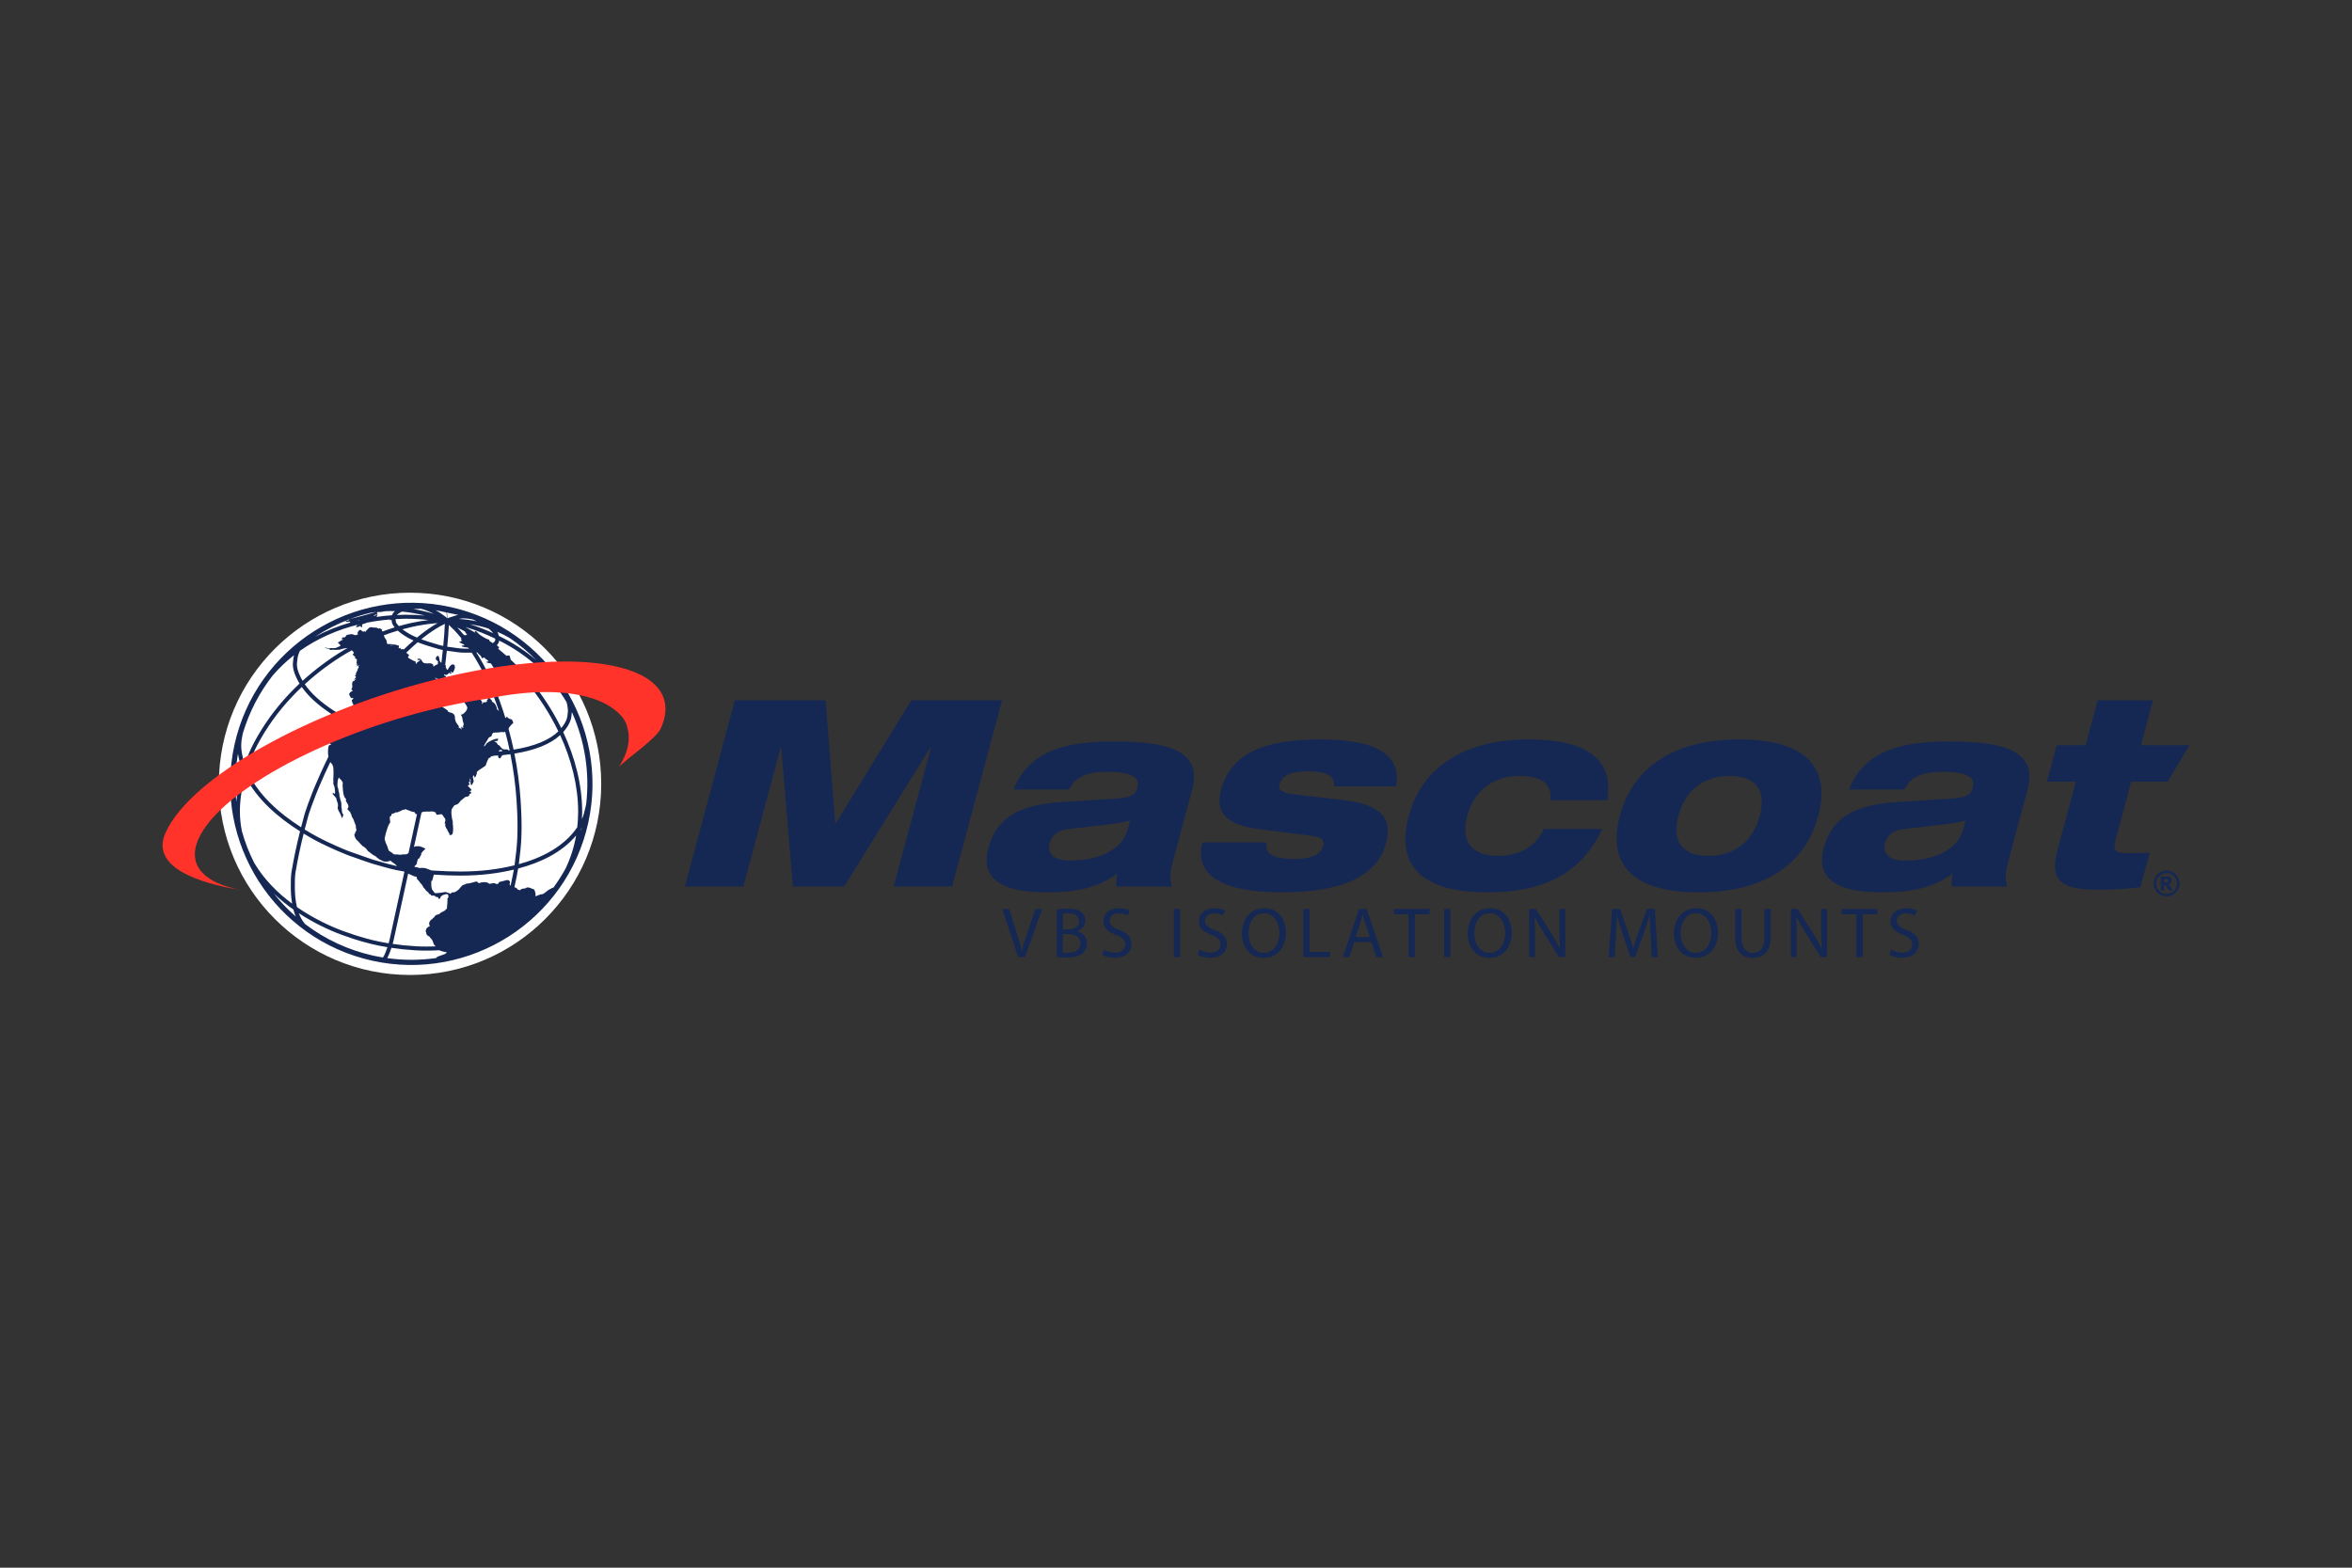 <?xml version="1.0" encoding="utf-8"?>
<!-- Generator: Adobe Adobe Illustrator 24.2.0, SVG Export Plug-In . SVG Version: 6.00 Build 0)  -->
<svg version="1.1" id="Layer_1" xmlns="http://www.w3.org/2000/svg" xmlns:xlink="http://www.w3.org/1999/xlink" x="0px" y="0px"
	 viewBox="0 0 5400 3600" style="enable-background:new 0 0 5400 3600;" xml:space="preserve">
<rect x="0" y="0" width="5400" height="3600" fill="#333333" stroke="none"/>
<style type="text/css">
	.st0{clip-path:url(#SVGID_2_);}
	.st1{clip-path:url(#SVGID_4_);fill:#FFFFFF;}
	.st2{clip-path:url(#SVGID_4_);fill:#152753;}
	.st3{clip-path:url(#SVGID_4_);fill:#FF332A;}
	.st4{clip-path:url(#SVGID_2_);fill:#152753;}
	.st5{clip-path:url(#SVGID_6_);fill:#152753;}
	.st6{clip-path:url(#SVGID_8_);}
	.st7{fill:#152753;}
</style>
<g>
	<g>
		<defs>
			<rect id="SVGID_1_" x="212.66" y="1361.09" width="4974.67" height="877.81"/>
		</defs>
		<clipPath id="SVGID_2_">
			<use xlink:href="#SVGID_1_"  style="overflow:visible;"/>
		</clipPath>
		<g class="st0">
			<defs>
				<rect id="SVGID_3_" x="373.27" y="1361.09" width="4653.51" height="877.81"/>
			</defs>
			<clipPath id="SVGID_4_">
				<use xlink:href="#SVGID_3_"  style="overflow:visible;"/>
			</clipPath>
			<path class="st1" d="M1380.34,1800c0,242.41-196.52,438.9-438.91,438.9c-242.43,0-438.91-196.5-438.91-438.9
				s196.48-438.91,438.91-438.91C1183.82,1361.1,1380.34,1557.59,1380.34,1800"/>
			<path class="st2" d="M1033.92,1393.92c-223.93-49.36-446.29,92.69-495.66,316.62c-49.34,223.99,92.65,446.23,316.64,495.66
				c223.93,49.38,446.23-92.69,495.66-316.62C1399.84,1665.68,1257.84,1443.28,1033.92,1393.92 M1169.63,1464.76
				c22.61,15.18,43.41,32.52,62.22,51.66c-25.64-21.84-54.77-40.76-86.71-56.22c-0.32-1.43-0.57-2.79-1.03-4.18
				c-0.59-1.84-1.45-3.55-2.46-5.21C1151.28,1454.91,1160.63,1459.51,1169.63,1464.76 M1146.15,1471.02
				c66.7,33.41,119.98,82.47,154.71,141.56c0.63,2.08,1.09,4.08,1.47,6c0.06,0.85,1.61,8.98,1.61,12.5v0.65l-0.24,3.03
				c-0.44,6.12-1.25,13.57-3.39,18.55c-2.79,6.68-6.89,12.84-11.69,18.72c-19.6-40.04-44.07-77.4-71.33-109.97
				c-14.17-16.9-29.19-32.68-44.96-47.38c-0.06-0.63,0.12-1.21-0.1-1.86c-1.09-2.3-1.7-4.24-1.37-4.38
				c0.22-0.12,0.04-0.99-0.46-1.96c-0.46-0.97-2.46-1.53-4.36-1.29c-1.13,0.18-2.2,0.48-3.17,0.85c-4.22-3.78-8.52-7.41-12.88-11.02
				c-0.91-0.91-1.76-1.72-2.38-2.06c-1.35-1.11-2.69-2.16-4.02-3.25c0.3-0.42,0.69-0.87,1.27-1.35c1.47-1.29,1.47-2.77,0-3.11
				c-1.56-0.44-2.99-1.8-3.17-3.01c-0.04-0.38-0.42-0.69-0.75-1.03C1143.53,1478.55,1145.61,1475.18,1146.15,1471.02
				 M1135.59,1542.47c-2.42,0.54-2.58,1.15-0.36,1.27c2.12,0.08,3.43,1.8,2.87,3.69c-0.54,1.88,0.45,3.61,2.16,3.8
				c1.74,0.18,3.71,0.36,4.44,0.3c0.73-0.06,0.46,0.81-0.55,1.78c-0.99,1.03-0.95,2.83,0.06,3.92c1.05,1.11,2.48,2.89,3.21,3.86
				c0.73,1.05,1.88,0.54,2.56-1.03c0.65-1.68,2.42-0.5,3.82,2.5c1.51,2.99,4.52,7.65,6.82,10.22c2.24,2.68,4.3,4.42,4.58,3.92
				c0.28-0.55,1.25,0.36,2.18,2.02c0.93,1.6,2.14,2.95,2.79,2.83c0.6,0,1.94,0.42,2.83,1.05c0.97,0.6,1.61,1.45,1.39,1.96
				c-0.2,0.48,1.13-0.26,2.99-1.66c1.84-1.39,4.56-0.69,6.08,1.53c1.47,2.32,3.92,3.74,5.37,3.11c1.43-0.57,1.21-2.99-0.46-5.39
				c-1.7-2.44-2.77-4.46-2.22-4.52c0.52-0.06,0.26-0.81-0.55-1.66c-0.87-0.93-1.23-1.68-0.91-1.68c0.34-0.1,0-1.15-0.65-2.54
				c-0.67-1.37-2.18-2.91-3.31-3.33c-1.15-0.47-1.8-2.79-1.43-5.25c0.38-2.4-0.51-5.03-2-5.89c-1.45-0.79-2.1-1.82-1.49-2.24
				c0.61-0.36-0.18-1.8-1.7-3.07c-1.57-1.23-2.2-3.49-1.31-5.09c0.87-1.59,1.9-3.98,2.38-5.45c0.44-1.39,0.83-3.41,0.87-4.58
				c0.04-1.09-0.71-3.31-1.56-4.97c-0.93-1.65-2-3.43-2.38-3.92c-0.14-0.12-0.08-0.3-0.14-0.42c13.24,12.8,26.12,26.08,38.16,40.46
				c27.66,32.93,52.29,70.94,71.83,111.52c-20.75,20.13-54.91,34.32-102.7,41.95c-3.41-16.13-7.35-32.04-11.69-47.83
				c0.28-0.45,0.44-0.81,0.48-1.07c0.06-1.21,2.42-4.58,5.21-7.39c2.75-2.83,5.19-5.19,5.35-5.29c0.22,0-0.26-1.13-0.93-2.54
				c-0.73-1.41-1.49-3.25-1.76-4.12c-0.3-0.77-2.16-1.72-4.2-2.02c-2.06-0.24-4.85-1.94-6.24-3.66c-1.43-1.74-2.24-2.89-1.82-2.58
				c0.42,0.38-0.2,1.6-1.45,2.62c-0.5,0.45-1.11,1.05-1.76,1.62c-0.44-1.55-0.95-3.07-1.43-4.6c-0.08-0.32-0.12-0.66-0.3-1.05
				c-3.63-11.39-7.35-22.75-11.49-34.04c-15.51-42.44-33.13-78.98-53.46-111.14c0.65-0.08,1.27-0.08,1.96-0.18
				c0.87,0.85,1.72,1.64,2.42,2.5c2.02,2.4,4.12,4.42,4.72,4.48c0.54,0.06,1.8,2.02,2.67,4.36c0.91,2.24,2.1,3.05,2.68,1.82
				c0.53-1.29,2.54-1.59,4.42-0.67c1.84,0.91,3.13,2.12,2.71,2.81c-0.38,0.67-0.02,0.93,0.79,0.67c0.87-0.22,2.3,0.57,3.19,1.84
				c0.91,1.29,2.1,2.4,2.73,2.6c0.62,0.1-0.85,0.46-3.23,0.77c-2.46,0.3-3.19,0.99-1.66,1.47c1.53,0.57,3.27,1.23,3.88,1.6
				c0.63,0.36,2.28,0.55,3.57,0.42c1.27-0.12,3.39,1.47,4.6,3.69c1.31,2.08,2.4,4.14,2.58,4.62c0.12,0.38,1.35,1.67,2.67,2.83
				c1.31,1.19,0.63,2.26-1.53,2.32c-2.12,0.14-3.71,1.05-3.49,2.1c0.22,1.05,1.6,1.05,3.07,0.06c1.45-0.91,3.7-0.75,5.03,0.63
				C1138.86,1540.33,1137.95,1541.84,1135.59,1542.47 M959.26,1971.8c-0.69-0.28-0.24-0.2,0.99,0.22c1.21,0.53,2.93-1.25,3.88-3.88
				c0.95-2.54,2.32-5.21,3.09-5.75c0.79-0.54,0.79-1.23,0.06-1.47c-0.73-0.36-0.71-1.11,0.08-1.8c0.77-0.58,1.52-1.57,1.76-2.12
				c0.24-0.58,2-2.52,3.92-4.28c1.98-1.78,3.67-3.51,3.88-3.69c0.2-0.24-2.91-1.76-6.8-3.35c-3.98-1.62-8.1-2.79-9.07-2.5
				c-1.07,0.24-3.88,0.26-6.28,0.26c-1.15,0-2.72,0.63-4.36,1.6l17.02-77.93c0.53-0.48,1.03-1.07,1.29-1.72
				c0.49-1.03,4.38-1.84,8.7-1.68c4.32,0,8.5,0,9.19-0.1c0.77-0.06,3.25-0.22,5.55-0.3c2.26-0.04,3.49,0,2.75,0.08
				c-0.75,0.16,0.32,0.73,2.44,1.29c2.12,0.46,3.51,1.13,3.15,1.45c-0.4,0.24-0.18,1.17,0.46,1.96c0.65,0.77,1.21,1.96,1.23,2.58
				c0,0.61,2.6,0.46,5.73-0.28c3.11-0.71,6.22-0.85,6.9-0.34c0.67,0.62,2.04,2.52,3.01,4.16c0.99,1.78,2.65,4.1,3.66,5.31
				c1.03,1.17,1.39,3.9,0.79,6c-0.57,2.04-1.21,4.2-1.49,4.66c-0.28,0.53,0.36,1.07,1.39,1.31c1.05,0.16,1.15,0.91,0.3,1.64
				c-0.91,0.75-0.65,3.05,0.52,5.35c1.19,2.18,2.24,4.38,2.3,4.87c0.02,0.5,0.62,0.5,1.25,0.08c0.61-0.48,0.65-0.42,0,0.12
				c-0.58,0.61,0.65,3.71,2.77,7.01c2.08,3.33,3.41,5.77,2.93,5.55c-0.42-0.26-0.75,0-0.73,0.55c0.02,0.6,1.37,1.03,2.95,0.97
				c1.61-0.1,3.63-1.39,4.44-3.01c0.89-1.57,1.52-6.84,1.47-11.61c-0.08-4.85-0.59-10.44-1.13-12.26c-0.53-1.92-1.11-4.22-1.19-5.15
				c-0.14-0.99,0.28,0.2,0.89,2.62c0.63,2.38,1.17,3.07,1.09,1.53c0-1.53-0.55-4.1-1.19-5.69c-0.71-1.57-1.7-7.87-2.3-14.01
				c-0.59-6.06,0.18-12.35,1.68-13.95c1.54-1.62,3.19-3.94,3.8-5.29c0.63-1.27,2.28-2.38,3.78-2.48c1.43-0.12,3.82-1.11,5.23-2.08
				c1.35-1.07,3.45-3.13,4.48-4.69c1.09-1.57,2.67-3.31,3.53-3.84c0.85-0.51,3.61-2.85,6.1-5.01c2.5-2.3,4.6-3.76,4.79-3.19
				c0.2,0.52,2.04,0.34,4.12-0.53c2.12-0.79,3.7-2.3,3.45-3.35c-0.24-0.99,0.12-1.96,0.77-2.1c0.71-0.16,1.88-0.85,2.72-1.55
				c0.85-0.75,1.09-2.04,0.59-2.83c-0.48-0.87-2.1-1.66-3.55-1.78c-1.39-0.08-1.03-0.38,0.87-0.63c1.96-0.22,3.37-1.84,3.07-3.61
				v-0.18c-1.19-1.78-3.07-3.72-4.91-5.13c-2.87-2.16-3.49-4.36-1.51-4.97c2.06-0.61,3.31-1.17,2.81-1.39
				c-0.46-0.2-1.58-2.91-2.42-5.92c0-0.06-0.04-0.12-0.04-0.18c1.78,0.93,3.23,1.11,3.15,0.26c-0.06-0.81-0.18-2.95-0.18-4.66
				c-0.06-1.72-0.42-3.61-0.81-4.22c-0.42-0.67,0.26,0.24,1.45,2.02c1.23,1.78,1.78,3.49,1.19,3.75c-0.55,0.3-0.55,3.47-0.08,7.03
				c0.51,3.61,1.86,4.66,3.11,2.34c1.19-2.34,2.7-5.11,3.35-6.26c0.73-1.11,0.42-4.3-0.61-6.99c-1.05-2.7-1.01-6.08,0-7.39
				c1.03-1.37,2.18-0.26,2.56,2.5c0.3,2.75,2,1.9,3.65-1.92c1.74-3.75,2.62-7.03,2.04-7.33c-0.54-0.24-0.08-1.53,1.03-2.85
				c1.11-1.27,6.3-4.93,11.49-8.18c5.19-3.19,9.06-6.26,8.6-6.76c-0.46-0.46,0.55-3.78,2.28-7.33c1.8-3.55,3.29-7.05,3.37-7.65
				c0.08-0.63,0.93-1.21,1.86-1.21c0.95-0.06,2.44-1.11,3.41-2.4c0.97-1.27,2.3-2.08,3.03-1.7c0.73,0.34,2.38-0.08,3.71-1.01h0.06
				c3.43-0.18,6.86-0.3,10.21-0.55c-0.46,1.29-0.26,3.25,0.93,5.21c1.47,2.34,3.86,1.88,5.33-1.09c1.47-2.95,3.53-5.21,4.62-4.98
				c0.57,0.12,1.07,0,1.33-0.16c5.35-0.5,10.7-1.17,15.87-1.84c6.82,34.34,11.63,69.31,14.03,104.68
				c1.21,17.89,2.32,38.78,2.32,61.07c0,17.81-0.69,36.42-2.67,54.93c-1.64,15.16-2.85,25.3-4.16,34.34
				c-20.13,5.01-40.03,8.38-58.51,10.6c-20.67,2.48-42.58,3.71-66.88,3.71c-18.25,0-37.77-0.72-59.13-2.08
				c-2.32-0.18-4.42-0.3-6.64-0.48c-0.99-0.44-2.02-0.79-3.05-1.23c-4.14-1.45-8.5-3.13-9.65-3.61c-1.13-0.51-4.84-0.91-8.28-0.91
				c-3.39,0-6.46,0.14-6.78,0.24c-0.34,0.12-0.77-0.08-0.99-0.48c-0.24-0.3-3.09-0.99-6.4-1.43c-3.27-0.4-4.56-1.64-2.85-2.79
				c1.61-1.17,3.45-3.01,4.06-4c0.57-0.99,1.11-3.05,1.21-4.58c0.16-1.58,0.81-3.94,1.59-5.19
				C959.79,1973.4,959.93,1972.15,959.26,1971.8 M813.12,1506.27c1.88,1.41,3.03,2.83,2.5,3.15c-0.54,0.28-0.75,1.23-0.44,2.08
				c0.32,0.85,1.67,1.43,2.87,1.43c1.31,0,1.63,3.57,0.81,7.91c-0.2,1.23-0.36,2.22-0.48,3.13c0.04-0.18,0.16-0.36,0.4-0.57
				c0.57-0.3,1.01,0.87,1.13,2.58c0.1,1.78-0.06,3.74-0.3,4.34c-0.24,0.63,1.31-0.55,3.51-2.56c2.22-2.02,2.71-2.1,1.13-0.12
				c-1.55,1.96-1.96,3.84-0.91,4.22c1.03,0.36,1.03,1.05,0,1.58c-1.05,0.56-1.98,2.22-2.12,3.71c-0.06,1.51-1.15,4.08-2.38,5.73
				c-1.21,1.73-1.96,4.22-1.72,5.57c0.18,1.27-0.83,2.65-2.36,2.91c-1.55,0.32-1.37,0.71,0.4,0.89c1.72,0.18,2.5,1.65,1.72,3.25
				c-0.83,1.66-2.42,3.71-3.59,4.54c-1.17,0.91-0.85,1.23,0.69,0.71c1.51-0.47,3.65-1.76,4.74-2.85c1.07-1.11-0.24,0.22-2.85,3.05
				c-2.71,2.74-4.8,4.4-4.74,3.61c0.06-0.87-0.34-1.17-0.87-0.67c-0.48,0.34-0.87,1.29-0.79,1.88c0.06,0.69-0.24,1.61-0.71,2.08
				c-0.46,0.5-0.46,3.33,0.04,6.42c0.42,3.03-0.18,6.22-1.37,7.07c-1.23,0.85-0.87,2.32,0.87,3.43c1.76,1.03,2.71,1.72,2.18,1.51
				c-0.57-0.18-3.05,1.13-5.57,2.89c-2.54,1.78-3.8,4.89-2.77,6.93c1.03,2.06,2.44,4.7,3.23,5.92c0.79,1.11,2.42,1.53,3.63,0.75
				c1.19-0.75,2.12-0.36,2.06,0.79c-0.1,1.19-1.19,2.71-2.5,3.37c-1.27,0.75-1.43,2.52-0.34,3.92c1.05,1.41,1.47,2.75,0.83,3.01
				h-0.06c0.06,0.12,0.08,0.12,0.14,0.26c0.57,1.15,1.35,2.3,1.8,2.54c0.51,0.26,0.32,2.08-0.32,4.18c-0.69,1.96-1.7,4.7-2.2,6.12
				c-0.51,1.41-2.97,3.55-5.39,4.84c-2.42,1.21-4.26,1.78-3.98,1.21c0.24-0.61,1.65-1.64,3.15-2.36c1.47-0.75,1.66-2.58,0.3-4.12
				c-1.29-1.6-4.08-0.81-6.18,1.7c-2.1,2.52-3.73,5.11-3.55,5.83c0.22,0.73-0.49,2.02-1.47,2.81c-1.01,0.83-2.48,2.77-3.27,4.44
				c-0.42,0.77-1.09,1.82-1.78,2.81L764.84,1631c-30.02-19.91-50.94-39.13-65.05-59.74c28.57-26.14,60.12-49.85,94.42-70.32
				c4.5-2.65,9-5.19,13.53-7.69c0.65,0.54,1.6,1.43,2.62,2.66c1.98,2.22,2.7,4.3,1.7,4.6c-1.05,0.38-2,1.29-2.14,1.96
				C809.76,1503.22,811.18,1504.94,813.12,1506.27 M759.86,1638.83l20.31,12.38c-0.18,0.3-0.42,0.57-0.61,0.83
				c-1.27,1.74-2.56,3.65-2.95,4.32c-0.3,0.6-1.37,1.59-2.3,2.14c-0.95,0.6-3.03,3.57-4.64,6.6c-1.65,3.09-3.49,6.76-4.06,8.1
				c-0.57,1.47-1.98,3.61-3.07,4.83c-1.09,1.23-1.78,2.26-1.45,2.22c0.24-0.06-0.99,5.75-2.79,12.96c-1.78,7.19-1.6,14.21,0.46,15.7
				c2,1.45,2.16,2.3,0.36,1.82c-1.84-0.42-3.88,0.57-4.54,2.26c-0.63,1.74-1.27,6.62-1.45,10.88c-0.14,4.26-0.14,7.87,0.06,7.97
				c0.14,0.12,0.53,1.66,0.77,3.31c0.12,0.85,0.06,1.92-0.1,2.93c-5.79,11.83-11.51,23.66-17,35.79
				c-8.5,18.84-18.31,41.39-26.91,65.07l-3.11,8.42l-7.01,20.37c-3.09,11.02-5.91,21.6-8.56,31.94
				c-50.25-32.02-100.7-76.01-124.26-131.21c3.78-11.45,8.08-23.14,13.12-35.01c6.6-15.81,15.34-32.3,27.54-52.05
				c23.22-37.55,52.01-72.44,85.24-103.85C707.85,1599.06,729.47,1618.7,759.86,1638.83 M708.64,1870.5l6.93-20.05l3.13-8.24
				c8.42-23.48,18.23-45.83,26.67-64.56c4.22-9.35,8.64-18.73,13.1-27.9c0,0,0.06,0.04,0.08,0.12c0.34,1.11,1.41,2.5,2.32,3.23
				c0.91,0.69,2,2.1,2.36,3.19c0.4,1.03,1.13,2.83,1.62,3.96c0.46,1.23,0.87,7.49,0.87,13.97c0,6.5-0.18,12.32-0.46,12.92
				c-0.2,0.57-0.2,2.65,0.06,4.66c0.28,1.96,0.24,4.79-0.06,6.24c-0.24,1.47,0.34,4.04,1.39,5.63c1.03,1.6,2.16,6.93,2.5,11.81
				c0.34,4.93,0.12,8.26-0.44,7.53c-0.63-0.79-2.26-1.57-3.65-1.88c-1.45-0.24-2.02,0.53-1.33,1.76c0.65,1.17,3.07,4.16,5.41,6.54
				c2.28,2.3,3.82,4.69,3.39,5.25c-0.4,0.46,0.44,3.71,1.92,7.19c1.51,3.51,2.02,8.22,1.17,10.54c-0.89,2.28,0.06,6.84,2.16,10.17
				c2.02,3.31,4.44,7.91,5.21,10.2c0.77,2.36,1.55,4.94,1.74,5.71c0.14,0.77,1.25-0.77,2.44-3.49c1.15-2.69,1.21-5.45,0.12-6.14
				c-1.11-0.57-2.06-2.93-2.12-5.05c-0.06-2.16-0.44-5.65-0.93-7.65c-0.42-2.16-0.63-5.87-0.42-8.34c0.2-2.52-0.46-6.48-1.43-8.82
				c-0.93-2.28-1.72-5.01-1.72-5.94c0.1-0.87-0.26-2.26-0.75-3.01c-0.48-0.73-0.77-2.56-0.67-4.1c0.12-1.53-0.36-4.4-1.07-6.48
				c-0.71-2.08-1.29-4.85-1.29-6.12c-0.04-1.37-0.71-3.76-1.51-5.45c-0.77-1.66-1.01-5.45-0.54-8.48c0.42-2.97,0.69-5.91,0.54-6.66
				c-0.06-0.73,0.36-2.26,1.07-3.37c0.65-1.11,1.07-2.77,0.91-3.71c-0.14-0.93,0.89,0,2.32,1.94c1.45,1.96,2.83,3.27,3.11,2.95
				c0.22-0.36,0.73,0.32,1.09,1.33c0.32,1.19,1.35,2.64,2.3,3.33c0.89,0.79,1.23,2.38,0.75,3.66c-0.53,1.29-0.42,7.79,0.3,14.4
				c0.67,6.62,1.55,12.38,2.02,12.88c0.42,0.36,1.03,1.86,1.33,3.27c0.28,1.43,1.41,3.09,2.54,3.74c1.11,0.69,1.66,2.4,1.17,3.75
				c-0.47,1.39-0.06,3.33,0.91,4.3c0.95,0.99,2.66,3.96,3.84,6.72c1.19,2.77,1.17,6.06,0,7.35c-1.17,1.29-1.72,2.74-1.17,3.17
				c0.48,0.55,2.48,2.58,4.38,4.61c1.94,2.02,3.01,3.39,2.42,3.13c-0.6-0.3-0.02,1.15,1.29,3.29c1.31,2.1,1.84,3.67,1.21,3.55
				c-0.63-0.12,0,1.49,1.51,3.73c1.43,2.26,3.11,5.29,3.61,6.74c0.57,1.47,1.03,3.17,1.13,3.73c0.06,0.69,0.99,2.89,2.1,5.03
				c1.15,2.14,1.78,5.01,1.6,6.38c-0.24,1.27,0.12,3.77,0.87,5.49c0.65,1.66,0.18,4-1.11,5.27c-1.25,1.27-1.84,2.95-1.35,3.66
				c0.53,0.87,0.1,1.49-0.97,1.49c-1.09,0.04-1.27,2.5-0.38,5.57c0.91,2.99,2.71,6.6,4.06,7.98c1.33,1.39,3.05,2.93,3.73,3.47
				c0.73,0.54,3.27,3.37,5.69,6.3c2.36,2.87,5.75,5.83,7.53,6.62c1.72,0.77,4.5,3.09,6.16,5.15c1.61,2.08,3.01,3.98,3.05,4.22
				c0.1,0.24,2.22,1.9,4.79,3.75c2.52,1.7,4.86,3.54,5.21,4.02c0.36,0.54,2.38,1.78,4.52,2.75c2.16,1.01,4.26,2.32,4.62,3.01
				c0.4,0.69,1.59,1.68,2.6,2.14c1.05,0.63,2.4,1.63,3.03,2.38c0.65,0.79,2.3,1.84,3.65,2.4c1.43,0.42,3.82,1.66,5.41,2.69
				c1.66,1.13,5.19,1.84,7.97,1.7c2.75-0.02,6.32-0.71,7.85-1.45c1.57-0.73,3.03-0.79,3.33-0.24c0.24,0.69,2.6,2.52,5.25,4.2
				c2.65,1.62,5.71,4.02,6.84,5.47c0.69,0.87,1.41,1.62,2.02,2.28c-14.11-3.07-26.16-6.56-40.34-10.66l-15.57-4.46l-20.94-7.19
				l-14.76-5.31c-14.07-4.52-29.46-10.52-45.91-17.93c-12.98-5.69-29.92-13.49-46.23-22.29c-9.21-4.96-18.71-10.44-28.26-16.25
				C702.32,1893.73,705.35,1882.35,708.64,1870.5 M1035.5,1544.91c-1.47-1.64-1.66-2.74-0.38-2.56c1.23,0.28,2.71,1.39,3.23,2.5
				c0.54,1.11,2.42-1.33,4.16-5.45c1.76-4.08,2.56-7.91,1.88-8.38c-0.75-0.54-0.87-1.41-0.24-1.92c0.59-0.47-0.65-1.88-2.79-3.11
				c-2.1-1.23-5.85,0.57-8.36,3.86c-2.48,3.39-4.54,6.62-4.56,7.21c0,0.65-0.2,1.07-0.48,0.81c-0.28-0.12-0.69-0.06-0.97,0.26
				c-0.24,0.24-1.35-1.29-2.46-3.37c-1.15-2.2-1.61-4.06-1.01-4.16c0.54-0.12,0.28-1.66-0.63-3.31c-0.14-0.36-0.49-0.3-0.71-0.51
				c0-0.18,0.06-0.36,0.06-0.55l0.89-7.35c0.89-8.14,1.82-16.33,2.74-24.53l11.02,1.43c9.57,1.49,19.79,3.03,30.1,3.03h16.07
				c21.14,32.57,39.39,69.97,55.52,113.93c2.44,6.68,4.72,13.43,6.98,20.17c-0.85-0.93-1.72-1.84-2.58-2.52
				c-1.88-1.52-3.05-3.01-2.52-3.27c0.48-0.16,0.04-2.36-1.03-4.83c-1.07-2.5-2.38-5.07-2.93-5.88c-0.52-0.73-1.84-1.76-2.87-2.3
				c-1.01-0.53-1.74-1.37-1.52-2.02c0.2-0.57-0.52-0.69-1.53-0.26c-1.03,0.48-1.53-0.06-1.13-1.21c0.44-1.17-0.62-3.13-2.32-4.3
				c-1.74-1.27-2.89-2.58-2.64-2.87c0.28-0.32,0.16-0.59-0.24-0.59c-0.48,0.1-1.07-0.77-1.43-1.74c-0.36-1.07-1.21-0.14-1.84,2
				c-0.6,2.14-1.69,3.92-2.26,4.04c-0.69,0-1.03,1.37-0.77,2.95c0.2,1.53-1.31,2.62-3.41,2.34c-2.12-0.3-3.98,0.24-4.18,1.13
				c-0.2,0.95-0.42,0.69-0.56-0.47c-0.12-1.23-0.4-1.11-0.61,0.12c-0.18,1.23-1.15,2.68-2.22,3.37c-0.99,0.61-0.99-0.32-0.02-2.14
				c0.95-1.78-1.51-6.08-5.63-9.43c-4.08-3.45-6.12-6.26-4.46-6.26c1.61,0.06,0.71-1.92-2.02-4.34c-2.79-2.38-5.23-5.15-5.39-6.18
				c-0.2-0.93-1.05-1.74-1.84-1.66c-0.81,0-1.29-0.24-1.09-0.55c0.16-0.38-0.87-1.66-2.3-2.83c-1.45-1.17-3.11-2.58-3.79-3.07
				c-0.65-0.54-3.07-0.48-5.45,0.06c-2.26,0.57-4.04,0.79-3.71,0.57c0.24-0.3-1.17-1.11-3.21-1.84c-2-0.75-3.7-1.41-3.84-1.49
				c-0.12-0.1-0.06,1.66,0.22,3.92c0.24,2.28-0.08,5.45-0.81,6.99c-0.69,1.61-0.44,3.31,0.53,3.94c0.91,0.6,1.63,1.96,1.43,2.99
				c-0.12,1.05,0.24,1.96,0.79,2.02c0.52,0.12-0.2,2.71-1.68,5.77c-1.45,3.05-0.34,8.32,2.52,11.69c2.79,3.37,5.35,7.96,5.63,10.16
				c0.26,2.14-1.41,6.2-3.69,9.01c-2.3,2.77-5.67,5.63-7.53,6.26c-1.84,0.58-3.47,1.23-3.69,1.33c-0.1,0.06,0.58,1.11,1.65,2.32
				c1.05,1.29,2.06,4.6,2.24,7.35c0.16,2.89,1.11,6.82,2.02,8.82c0.93,1.96,0.93,4.46,0,5.57c-0.91,1.03-1.25,2.5-0.77,3.25
				c0.62,0.75,0.77,1.9,0.46,2.64c-0.3,0.73-1.13,0.28-1.88-0.93c-0.69-1.29-1.65-1.86-2.26-1.23c-0.54,0.61-0.5,2.52,0.06,4.3
				c0.56,1.76,0.67,2.5,0.2,1.76c-0.53-0.79-1.84-2.2-3.07-3.11c-1.19-0.87-3.03-1.11-4-0.42c-1.01,0.66-1.03,0.58-0.1-0.14
				c0.95-0.79,1.51-2.08,1.29-2.93c-0.24-0.81-2.52-4.3-5.15-7.67c-2.6-3.35-4.5-9.77-4.26-14.32c0.22-4.48-3.39-8.94-8.08-9.93
				c-4.68-0.91-8.12-2.38-7.65-3.19c0.48-0.73-1.92-3.17-5.25-5.39c-3.35-2.12-6.12-3.84-6.26-3.72c-0.08,0.14-1.43-1.59-2.93-3.78
				c-1.15-1.67-2.71-3.21-4.08-4.24c3.07-20.35,5.69-39.08,7.96-56.69c0.93-0.14,2.38-0.87,4.02-2.34c2.08-1.82,2.4-4.04,0.67-4.89
				c-0.77-0.38-2.06-1.05-3.47-1.92c0.08-0.67,0.2-1.45,0.28-2.14c0.24,0.18,0.57,0.3,0.79,0.44c2.24,1.66,5.67,1.15,7.75-0.99
				c2.06-2.14,3.92-3.35,4.16-2.67c0.22,0.65,1.09,1.43,1.94,1.82c0.91,0.3,1.51,0.16,1.33-0.32c-0.12-0.48,0.4-0.48,1.21,0.14
				C1037.51,1547.43,1036.97,1546.59,1035.5,1544.91 M1068.34,1451.88c1.8,0.22,2.28,0.38,1.01,0.58c-1.27,0.1-0.85,1.21,0.99,2.38
				c1.76,1.17,2.44,2.44,1.35,2.87c-1.03,0.3-2.54,0.85-3.41,1.11c-0.85,0.26-2.6-0.48-3.94-1.53c-0.06-0.06-0.14-0.06-0.2-0.12
				c-4.68-5.71-9.43-11.16-14.23-16.21c6.18,3.05,12.34,6.12,18.27,9.37C1067.11,1451.17,1067.01,1451.84,1068.34,1451.88
				 M1059.14,1465.67c-0.65,1.37-0.75,2.71,0,3.49c1.31,1.29,0.97,2.93-0.75,3.67c-1.68,0.69-3.67,1.35-4.34,1.44
				c-0.81,0.04,1.66,1.39,5.35,3.05c3.68,1.59,6.84,3.37,7.05,3.98c0.22,0.63-1.59,1.05-3.98,1.05c-2.38,0-3.33,0.79-1.96,1.84
				c1.31,1.05,5.03,1.96,8.22,2.12c1.7,0,4.28,0.63,6.9,1.43c0.4,0.6,0.79,1.17,1.19,1.76l-9.83,0.06
				c-9.47-0.12-19.2-1.45-28.73-2.95l-11.45-1.52c1.64-16.59,3.07-33.25,3.74-49.97l12.31,11.87
				C1048.34,1452.77,1053.79,1459.09,1059.14,1465.67 M1149.99,1716.17c-2.14-2.93-4.56-5.39-5.41-5.31
				c-0.85,0.04-2.38-1.53-3.47-3.61c-1.03-2.04-3.17-3.88-4.81-4c-1.52-0.04-1.72-0.73-0.36-1.29c1.37-0.6,3.27-0.71,4.26-0.22
				c0.97,0.48,2.58-1.17,3.65-3.69c1.01-2.5-4.14-2.34-11.45,0.57c-7.31,2.75-14.39,7.05-15.83,9.55c-1.41,2.5-3.57,5.13-4.8,5.82
				c-1.23,0.69-0.57-1.68,1.41-5.29c1.98-3.53,3.82-6.42,4-6.42c0.2,0.08,0.97-1.21,1.74-2.81c0.77-1.6,2-3.79,2.77-4.89
				c0.79-1.05,2.68-2.26,4.28-2.71c1.6-0.42,2.91-1.78,3.03-3.01c0.18-1.23,0.91-3.11,1.72-4.28c0.77-1.15,2.02-2.14,2.73-2.2
				c0.73-0.12,4.26-0.22,7.83-0.32c3.59-0.1,7.27-0.42,8.16-0.79c0.95-0.28,2.99-0.42,4.64-0.24c1.61,0.18,2.85,0.57,2.69,0.81
				c-0.08,0.18,1.19-0.57,3.01-1.74c3.8,14.17,7.33,28.43,10.36,42.76c-0.79,0.14-1.57,0.16-2.4,0.3c-0.55-0.49-1.25-0.99-1.86-1.47
				c-1.15-0.79-4.38-1.23-7.07-0.75C1156.06,1721.32,1152.11,1719.24,1149.99,1716.17 M1154.25,1724.69
				c-3.19,0.3-6.4,0.54-9.61,0.85c0.43-0.61,0.79-1.05,1.17-1.7c1.15-2.22,4.08-2.65,6.46-0.99
				C1153.26,1723.54,1153.88,1724.13,1154.25,1724.69 M1017.65,1483.25h-0.14l-3.25-0.69l-0.99-0.22l-3.09-0.67l-5.85-1.8
				c-12.48-3.61-25.01-7.33-37.11-11.83c1.66-1.39,3.37-2.81,5.05-4.08c13.45-10.46,26.02-18.94,38.5-25.92l10.6-5.43
				C1020.72,1449.46,1019.32,1466.42,1017.65,1483.25 M1001.66,1488.83l6.16,1.78l3.47,0.79l1.21,0.26l3.07,0.73l1.11,0.18
				c-0.89,8.5-1.86,16.98-2.75,25.36l-0.54,4.28c-0.89-0.99-1.88-1.96-2.5-2.32c-0.93-0.57-2.06-4.42-2.48-8.58
				c-0.48-4.24-2.65-6.36-4.74-4.79c-2.06,1.59-3.31,3.39-2.79,4c0.51,0.67,0.3,1.58-0.51,2.08c-0.73,0.55,0.49,2.4,2.79,4.06
				c2.32,1.76,3.59,3.23,2.83,3.35c-0.83,0.18-1.03,1.41-0.53,2.75c0.55,1.41-0.75,3.07-2.91,3.61c-2.1,0.63-4.74,2.16-5.85,3.43
				c-1.11,1.27-1.8,1.6-1.47,0.81c0.26-0.87-0.34-3.07-1.41-4.93c-1.11-1.76-5.67-2.93-10.17-2.44c-4.5,0.5-9.63-0.12-11.37-1.27
				c-1.74-1.23-3.71-3.8-4.42-5.76c-0.69-1.9-2.95-3.57-5.07-3.61c-2.14,0-4.22,0.49-4.74,1.15c-0.44,0.63,0.52,1.47,2.22,1.8
				c1.76,0.42,4.04,0.42,5.11,0.04c1.09-0.3,1.09-0.12,0,0.48c-1.15,0.59-3.72,2.22-5.82,3.7c-2.1,1.39-4.12,3.65-4.44,5.07
				c-0.34,1.29-0.65,0.32-0.67-2.26c-0.04-2.56-0.38-4.34-0.75-3.92c-0.42,0.42-3.43-0.67-6.76-2.52c-3.25-1.82-7.23-4.04-8.76-4.89
				c-1.53-0.81-1.66-2.81-0.18-4.42c1.43-1.58,1.25-3.39-0.36-4.1c-1.25-0.55-3.11-2.12-4.78-4.02
				c8.72-8.52,17.42-16.47,26.06-23.82C973.01,1480.45,987.55,1484.73,1001.66,1488.83 M993.42,1604.49
				c-0.36-2.56-0.73-5.31-0.77-6.12c-0.02-0.81-1.13-1.66-2.44-1.96c-1.21-0.3-2.5-0.06-2.83,0.46c-0.28,0.56-0.12-2.38,0.38-6.52
				c0.54-4.18,0.83-7.85,0.67-8.16c-0.18-0.28,1.72-2.32,4.14-4.52c2.44-2.16,4.16-4.4,3.86-4.91c-0.34-0.48,0.26-1.15,1.31-1.41
				c1.11-0.3,1.56-0.91,1.11-1.41c-0.48-0.48,1.03-1.21,3.41-1.57c2.18-0.38,4.48-0.97,5.57-1.35c-1.88,14.09-4.06,29.09-6.42,44.88
				c-1.23-0.36-2.5-0.69-3.61-0.6c-1.8,0.12-4.04,0.36-4.99,0.54c-0.95,0.26-1.03-0.3-0.18-1.17
				C993.48,1609.82,993.81,1607.05,993.42,1604.49 M1006.34,1563.71c-1.9-1.29-3.05-2.68-2.68-2.99c0.42-0.38-0.51-1.17-2.08-1.84
				c-1.64-0.75-2.93-1.78-2.93-2.4c0-0.61,2.4,0.42,5.43,2.32c1.57,0.99,3.19,1.92,4.5,2.52c-0.18,1.35-0.34,2.71-0.53,4.04
				C1007.68,1564.8,1007.17,1564.25,1006.34,1563.71 M926.9,1491.59c-0.26-0.26-0.57-0.56-0.73-0.69c-0.95-0.47-2.44-0.69-3.37-0.26
				c-0.89,0.44-2.26,0.65-3.01,0.38c-0.75-0.24-0.44-1.33,0.62-2.38c1.09-1.09,0.49-1.39-1.37-0.61c-1.92,0.79-3.59,0.97-3.78,0.44
				c-0.14-0.56,0.2-2.54,0.83-4.42c0.67-1.84-3.98-2.95-10.26-2.38c-6.28,0.59-11.35,0.73-11.24,0.36c0.16-0.42,3.78-0.75,8.05-0.69
				c4.32,0,8.18-0.24,8.44-0.63c0.4-0.34-2.06-0.79-5.45-0.97c-3.35-0.18-8.12-0.55-10.64-0.79c-2.48-0.24-4.68-0.06-4.87,0.36
				c-0.22,0.42-0.89-0.73-1.64-2.65c-0.73-1.9-1.09-3.86-0.85-4.28c0.24-0.48,0-1.51-0.61-2.4c-0.59-0.79-1.94-2.81-3.01-4.5
				c-1.03-1.59-2.24-4.46-2.79-6.56c10.66-3.98,21.38-7.53,32.08-10.78c2.36,2.02,4.66,3.94,6.46,5.39
				c9.33,7.07,19.3,12.64,29.68,17.34C941.9,1477.38,934.41,1484.22,926.9,1491.59 M907.82,1962.09c-2.28,0.16-5.35-1.09-6.8-2.83
				c-1.45-1.64-3.98-3.39-5.59-3.8c-1.66-0.44-3.63-3.37-4.4-6.36c-0.77-3.07-2.44-7.53-3.69-9.99c-1.27-2.32-2.71-6.14-3.19-8.26
				c-0.51-2.16-0.99-4.42-1.13-4.93c-0.12-0.48,1.41-7.07,3.47-14.7c2.02-7.55,5.15-15.97,6.9-18.67c1.78-2.67,3.01-4.97,2.73-5.01
				c-0.24-0.18-0.75-3.19-1.11-6.8c-0.42-3.55,0-6.36,0.87-6.3c0.85,0.08,2.08-0.57,2.58-1.41c0.58-0.81,0.63-1.96,0.12-2.5
				c-0.52-0.69,1.47-1.7,4.36-2.53c2.91-0.77,5.13-1.78,5.07-2.12c-0.12-0.44,0.79-0.75,1.98-0.62c1.11,0.08,1.61,0.36,0.95,0.62
				c-0.59,0.34,1.9-0.62,5.59-2.18c3.7-1.41,6.82-3.11,7.03-3.51c0.12-0.5,0.81-0.81,1.57-0.63c0.71,0.12,0.71,0.48-0.04,0.87
				c-0.79,0.34,0.71-0.24,3.29-1.35c2.56-1.09,4.46-1.39,4.18-0.73c-0.26,0.73,0.65,1.33,2.1,1.45c1.39,0.12,4.18,1.07,6.2,2.18
				c2,1.07,5.67,2.16,8.16,2.46c2.48,0.32,4.26,1.25,3.92,2.16c-0.28,0.85,0.46,2.14,1.73,2.68c0.87,0.45,1.88,0.51,2.69,0.3
				l-19.48,89.36c-0.48,0.44-0.99,0.85-1.54,1.07c-1.41,0.83-2.91,1.53-3.33,1.82c-0.44,0.16-2.89,0.24-5.39,0.1
				c-2.56-0.1-5.31,0.14-6.1,0.61c-0.75,0.46-3.21,0.46-5.47,0C913.82,1962.19,910.12,1961.95,907.82,1962.09 M1136.89,1466.48
				c0.04,0.93,0.18,1.9,0.18,2.75c0.02,0-0.06,0.2,0.02,0.75c-0.1,1.84-2.42,4.52-5.35,6.99c-0.55-0.39-1.17-0.61-1.61-0.99
				c-2.44-1.78-5.11-3.49-5.88-3.78c-0.81-0.3-1.13-1.17-0.69-2.04c0.43-0.81-0.89-1.72-2.93-1.98c-2.06-0.28-6.86-2.62-10.7-5.11
				c-3.9-2.65-7.65-5.05-8.36-5.35c-0.73-0.36-1.57-1.39-1.88-2.32c-0.34-0.91-1.19-1.21-1.88-0.79c-0.69,0.56-1.05,0.36-0.91-0.38
				c0.22-0.71-0.85-2.38-2.36-3.65c-1.53-1.23-3.43-1.72-4.2-0.97c-0.65,0.59-0.02,2.12,1.33,3.65c-7.53-4.54-15.26-8.94-23.3-13.28
				c24.89,6.93,48.45,17.16,64.67,24.69C1134.34,1465.25,1135.59,1465.87,1136.89,1466.48 M1123.6,1445.04
				c3.41,2.89,6.68,6.14,8.98,9.15c-14.35-6.5-33.25-14.46-53.74-20.75c14.82,2.18,28.93,5.49,42.46,9.85
				C1122.05,1443.89,1122.91,1444.45,1123.6,1445.04 M1064.85,1419.94c4.66,0,9.25,0.67,15.81,1.66l4.06,0.61
				c3.53,1.47,6.91,3.01,10.14,4.54c-13.22-2.65-26.89-4.54-41.23-5.45C1057.87,1420.45,1061.52,1419.94,1064.85,1419.94
				 M1052.38,1412.11c-1.68,0.36-3.19,0.61-5.13,1.03l-16.59,5.33l-3.45,1.43l-0.28-0.2v-2.14c-0.06-4.84-0.24-7.83-0.91-10.9
				L1052.38,1412.11z M1024.94,1406.4c0.73,3.21,0.99,6.2,1.07,11.16l-0.04,1.35l-2.26-1.92l-5.77-4.28
				c-5.33-3.92-11.18-8.02-17.42-11.15c-0.32-0.18-0.57-0.24-0.87-0.42L1024.94,1406.4z M1004.57,1430.95
				c-12.52,7.07-24.95,15.46-38,25.74c-3.03,2.4-6.12,4.91-9.19,7.45c-11.33-4.83-22.13-10.58-31.98-17.99
				c-0.42-0.3-0.93-0.69-1.41-1.03c6.8-1.92,13.57-3.61,20.39-5.15c17.5-4,35.05-6.74,52.13-8.4L1004.57,1430.95z M961.3,1398.04
				l4.54-0.14c9.65,2.08,17.32,5.41,30.51,11.93c-15.87-4.89-31.56-8.6-47.04-11.21C954.54,1398.16,958.98,1397.98,961.3,1398.04
				 M918.12,1406.92c1.43-0.95,3.09-1.76,4.84-2.46c17.22,1.59,34.81,4.58,52.71,9.12c-14.33-1.29-28.33-1.9-42.13-1.9h-5.61
				c-5.63,0.06-11.16,0.36-16.8,0.61C913.03,1410.31,915.21,1408.66,918.12,1406.92 M928.07,1420.91c1.74-0.04,3.49-0.04,5.23-0.04
				c16.53,0,33.43,1.03,50.82,2.93c-13.83,1.71-27.76,3.98-41.81,7.15c-8.8,1.96-17.65,4.34-26.49,6.82
				c-3.33-3.37-6.24-6.99-6.88-9.63l-0.79-6.42C914.71,1421.34,921.37,1420.99,928.07,1420.91 M866.5,1410.09
				c-0.51-1.21-1.74-3.27-0.61-4.04c2.08-1.43,5.01-0.32,7.49-0.63c2.02-0.26,3.98-0.69,6.04-0.97c2.36-0.36,3.94-0.49,5.49-0.91
				c3.76-0.14,7.49-0.36,11.33-0.36c3.47,0,7.03,0.12,10.6,0.22c-1.88,1.53-3.76,3.41-5.33,5.94l-1.59,3.49
				c-12.13,0.87-24.04,2.2-35.84,4c1.61-1.53,2.65-2.97,1.82-3.88c-1.47-1.53-4.14,0.99-6.34,1.23c-0.59,0.14-2.2,0.14-1.76-0.18
				c8.58-6.02,2.5,0.12,10.18-3.37C868.45,1410.41,866.72,1410.57,866.5,1410.09 M850.51,1407.14c4.56-0.77,9.17-1.41,13.77-1.98
				c-24.35,6.88-44.92,12.4-60.81,16.43C818.77,1415.9,834.52,1411,850.51,1407.14 M824.34,1424.22c-0.81,0.18-1.55,0.36-2.32,0.56
				c0.52-1.05,1.13-1.84,2.02-1.49C824.48,1423.56,824.48,1423.86,824.34,1424.22 M803.3,1421.66c-0.89,1.09-2.3,2.08-3.27,2.87
				c-1.82,1.38-7.41,0.81-6.18,2.69c1.41,2.3,5.23-0.1,7.89,0.08c2.16,0.04,1.53,1.15,2.5,2.32c-28.75,8.2-55.92,19.24-81.24,32.83
				C748.15,1445.96,775.06,1432.32,803.3,1421.66 M681.81,1523.49c1.33-14.76,1.86-18.09,6.7-28.91
				c39.79-28.1,86.12-48.86,136.9-61.03c-1.59,1.15-3.98,0.97-5.53,2.12c-0.99,0.75-0.81,2.34-1.64,3.19
				c-0.75,0.73-3.92,0.99-2.91,1.23c1.78,0.3,7.55-0.36,9.89-1.53c0.65-0.3,0.95-1.51,1.62-1.29c1.49,0.5,2.28,4.12,3.71,3.13
				c1.84-1.23,0-4.58,1.17-6.5c0.67-1.09,2.28-0.85,3.45-1.21c3.25-1.21,5.67-1.9,8.02-2.95c17.02-3.29,34.52-5.75,52.39-7.23
				l-0.99,2.32l4.32-1.78l1.01,7.13c1.23,3.84,3.55,7.29,6.16,10.46c-9.31,2.87-18.55,6.06-27.8,9.55
				c-0.24-0.42-0.36-0.85-0.79-1.21c-1.11-1.17-1.29-2.28-0.38-2.34c0.87-0.1-0.06-1.17-2.08-2.32c-2.12-1.11-3.76-1.78-3.88-1.45
				c-0.04,0.34-0.77,0.65-1.61,0.65c-0.83,0.14-2.22-0.46-3.01-1.27c-0.81-0.81-3.37-1.27-5.73-1.11c-2.36,0.2-5.9-0.16-7.93-0.79
				c-1.98-0.61-5.35,0.79-7.41,3.17c-2.04,2.38-4.06,4.34-4.5,4.48c-0.38,0.08-0.61,0.5-0.49,0.81c0.14,0.42-0.54,1.45-1.57,2.38
				c-1.07,0.93-1.23,0.67-0.45-0.6c0.81-1.29-0.2-1.53-2.24-0.55c-2.02,0.97-4.91,0-6.46-2.28c-1.49-2.2-4.58-1.47-6.86,1.59
				c-2.24,3.13-2.81,5.88-1.15,6.18c1.64,0.24,1.94,0.63,0.59,0.87c-1.29,0.22-3.19,1.11-4.16,1.76c-0.97,0.81-3.45,0.56-5.45-0.47
				c-2.04-1.07-5.01-1.66-6.64-1.41c-1.59,0.3-4.68,0.77-6.8,1.09c-2.12,0.32-4.04,1.11-4.22,1.74c-0.22,0.67-1.13,2.18-2.06,3.35
				c-0.93,1.11-2.6,1.7-3.65,1.15c-1.03-0.46-2.99,0.32-4.3,1.8c-1.29,1.45-0.57,2.66,1.72,2.77c2.16,0.02,3.21,0.12,2.22,0.16
				c-0.97,0.12-3.63,1.27-6,2.7c-2.34,1.29-4.28,2.62-4.3,2.93c0,0.24-0.93,0.63-1.96,0.75c-1.05,0.1-1.23,0.93-0.3,1.7
				c0.91,0.87,2.83,2.7,4.24,4.18c1.43,1.47,1.17,3.05-0.67,3.55c-1.86,0.42-3.65,1.17-3.96,1.59c-0.36,0.47-0.85,0.73-1.19,0.59
				c-0.28-0.22-1.49,0.3-2.64,1.11c-1.15,0.75-4.77,1.17-8.02,0.85c-3.27-0.22-6.82,0-7.83,0.65c-1.01,0.65-3.45,0.36-5.31-0.69
				c-1.88-1.03-3.94-1.61-4.6-1.23c-0.69,0.3,1.98,1.59,5.79,2.77c3.88,1.15,6.68,2.38,6.32,2.68c-0.4,0.28,0.95,0.18,2.97-0.24
				c2.04-0.43,4.14-0.49,4.66-0.18c0.59,0.36,3.66,0.51,6.82,0.24c3.17-0.3,5.63-0.38,5.45-0.12c-0.18,0.16,2.7-0.6,6.34-1.84
				c3.51-1.09,9.31-2.08,13.39-2.26c-2.91,1.59-5.85,3.19-8.76,4.91c-34.3,20.51-65.92,44.21-94.67,70.42
				c-0.18-0.32-0.34-0.52-0.48-0.75c-3.15-5.21-12.72-23.26-12.58-36.68C681.69,1525.02,681.69,1524.22,681.81,1523.49
				 M557.34,1684.52c14.86-49.77,38.56-94.91,69.13-133.79c14.6-16.84,30.81-32.32,48.55-46.17c-1.21,4.91-1.82,10.18-2.52,18.01
				c-0.06,1.11-0.16,2.2-0.16,3.31c0.12,17.08,10.56,35.53,13.93,41.41c0.46,0.79,1.01,1.55,1.49,2.38
				c-34.22,32.26-64.04,68.16-87.98,106.9c-12.34,19.97-21.4,36.99-28.2,53.28c-3.57,8.5-6.72,16.88-9.67,25.16
				c-3.27-9.67-5.75-19.58-7.19-29.88c-0.65-4.6-0.91-8.76-0.91-12.72C553.81,1703.01,555.34,1694.49,557.34,1684.52
				 M546.38,1730.93c2.22,13.22,5.91,25.82,10.8,37.96c-7.87,24.97-12.76,49-14.66,72.22
				C538.77,1805.1,539.86,1768.08,546.38,1730.93 M583.63,1981.47c-11.71-23.08-21.16-47.32-28.16-72.36
				c-3.05-14.92-4.72-30.2-4.72-45.93c0-25.84,4.14-52.89,12.21-81.32c26.57,54.09,76.84,96.32,125.92,127.17
				c-8.04,32.16-14.23,61.58-19.42,91.86c-1.76,10.54-1.8,21.72-1.8,32.4v2.3c0,11.55,0.59,25.38,3.03,39.51
				C638.14,2051.04,606.6,2020.26,583.63,1981.47 M628.97,2052.2c14.38,13.67,29.5,25.78,44.68,36.44
				c1.41,5.37,3.15,10.82,5.41,16.05C660.77,2088.7,643.97,2071.05,628.97,2052.2 M676.92,2035.78c0-0.34-0.02-0.63,0-0.85v-1.7
				c0-10.62,0.08-21.26,1.69-30.81c4.95-29.21,10.9-57.48,18.53-88.18c8.86,5.39,17.64,10.44,26.16,15.1
				c16.7,8.92,33.86,16.8,46.86,22.55c16.74,7.43,32.44,13.71,46.7,18.27l14.78,5.31l21.22,7.27l15.71,4.48
				c19.64,5.69,35.79,10.36,58.91,14.07c0.36,0.2,0.65,0.38,1.01,0.55l-33.78,154.91c-0.51,2.42-1.37,5.71-2.44,9.47
				c-26.53-4.22-49.18-9.89-76.9-18.74l-28.33-9.79c-14.17-5.13-29.52-11.81-46.66-20.27c-18.37-9.12-38.48-20.47-58.59-34.38
				C677.83,2066.65,676.9,2049.69,676.92,2035.78 M878.75,2198.73c-7.11-1.15-14.21-2.54-21.32-4.08
				c-58.53-12.96-111.22-38.04-156.16-72.05c-0.73-0.77-1.57-1.49-2.28-2.36c-5.61-6.93-9.75-14.8-12.88-23.14
				c17.3,11.31,34.42,20.81,50.15,28.65c17.46,8.58,33.05,15.3,47.75,20.71l28.39,9.87c27.72,8.8,50.71,14.49,77.12,18.77
				c-2.95,8.86-6.5,18.01-9.45,22.39L878.75,2198.73z M1023.71,2189.18c-0.67,0.55-1.15,1.01-1.65,1.47
				c-2.42,0.85-7.79,2.83-14.13,5.01c-1.17,0.44-2.16,0.81-3.01,1.23c-0.46,0.26-0.89,0.42-1.51,0.85c-0.3,0.39-1.23,0.69-1.86,2.28
				c-36.6,5.25-74.4,5.51-112.51,0.18c3.61-6.48,7.02-15.24,9.73-23.66c8.16,1.19,16.64,2.3,25.82,3.35l27.09,2.18l2.89,0.26
				c7.73,0.4,15.69,0.65,24.27,0.65c9.15,0,19.16-0.3,30.06-0.85c3.49,2.06,7.45,2.71,12.56,4c1.64,0.3,3.29,0.67,4.85,0.89
				C1025.3,2187.82,1024.43,2188.57,1023.71,2189.18 M1027.34,2064.61c0,0-0.06,2.79-0.1,6.02c0,2.89-0.42,7.77-0.81,9.93
				c-0.14,1.03-0.26,2.02-0.26,3.07c0.26,0.75,0.14,1.59,0.2,2.48c-0.59,0.51-1.07,0.81-1.29,0.99c-1.53,1.17-2.3,2.16-3.07,3.47
				c-0.85,0.59-2.93,1.74-4.95,2.73c-1.8,0.79-3.33,1.66-4.64,2.38c-0.63,0.34-1.23,0.73-1.82,1.23c-0.34,0.65-1.17,0.46-1.9,2.32
				c-0.61,0.2-1.29,0.3-1.96,0.4c-3.98,1.13-7.23,1.19-10.01,6.68c-0.04,0.12-0.14,0.12-0.14,0.12c-0.14,0.22-0.22,0.22-0.18,0.22
				c-1.29,1.07-2.85,1.37-3.84,3.84c-3.65,1.63-5.57,4.22-6.98,7.83c-0.24,0.73-0.42,1.66-0.42,2.56c-0.06,2.02,0.75,3.94,2,5.35
				c-0.83,0.48-1.7,0.95-2.6,1.47c-3.41,2.38-6.5,4.16-7.15,9.83c-0.02,0.69,0.12,1.98,0.77,3.17c0.12,0.14,0.22,0.99,0.32,1.17
				c0,0.14-0.04,0.3-0.04,0.44c0.85,5.75,3.73,6.3,6.22,7.73c0.12,0.02,0.67,0.34,1.09,0.69c0.4,0.26,0.4,0.46,0.46,0.4
				c1.07,1.9,2.6,3.67,4.32,5.31c0.22,0,2.1,2.91,2.87,4.81c0.57,1.19,0.99,2.24,1.23,3.01c0.12,0.26,0.22,0.55,0.24,0.65v0.2
				c0.06,0,0.06,0.04,0.06,0.1H995c0.65,3.57,1.35,2.99,2.02,4.42c0.79,0.97,1.7,2.02,2.79,3.11c0.14,0.14,0.34,0.3,0.48,0.51
				c-7.31,0.22-14.33,0.42-20.79,0.42c-8.7,0-16.68-0.24-24.31-0.65l-2.83-0.28l-26.89-2.14c-8.54-0.93-16.35-1.96-23.94-3.07
				c0.95-3.27,1.72-6.34,2.24-8.8l33.31-152.61c9.27,4.48,16.8,7.53,17.04,6.98c0.28-0.6,1.45-0.04,2.54,1.13
				c1.11,1.23,1.23,2.18,0.26,2.18c-0.99,0-0.26,1.45,1.66,3.27c1.92,1.84,3.92,4.16,4.42,5.15c0.52,1.01,2.36,3.17,4,4.93
				c1.72,1.64,3.63,4.48,4.22,6.22c0.62,1.76,2.2,3.76,3.41,4.56c1.23,0.81,2.28,2.14,2.4,3.07c0.08,0.81,1.98,2.56,4.12,3.84
				c2.2,1.29,3.59,3.07,3.21,3.96c-0.46,0.89,0.32,1.57,1.72,1.57c1.41,0,2.93,0.99,3.25,2.26c0.36,1.23,2.24,1.92,4.16,1.41
				c1.9-0.48,4.5,0.24,5.79,1.62c1.29,1.31,3.35,2.12,4.62,1.74c1.25-0.3,2.3,0.5,2.3,1.74c0,1.21,0.97,2.3,2.2,2.38
				c1.23,0.04,2.48-1.48,2.85-3.39c0.36-1.88,3.67-4.56,7.39-6c3.65-1.31,7.65-1.88,8.72-1.15c1.15,0.75,1.96,1.53,1.84,1.84
				c-0.16,0.2-0.3,0.75-0.3,1.23c0,0.5,0.1,1.23,0.3,1.62c0.08,0.22,0.42,0.97,0.89,1.74
				C1028.51,2061.04,1027.36,2062.67,1027.34,2064.61 M1172.15,2034.41c-0.67-1.49-1.29-2.89-2.52-4.08
				c0.48-0.55,0.97-1.64,1.39-3.78c-0.12-3.51-2.83-5.07-3.71-5.29c-1.03-0.34-1.57-0.34-2.1-0.34c-2.2,0.12-3.35,0.57-5.96,1.23
				c-3.15,0.89-7.02,1.88-7.41,1.96c-0.93,0.12-1.66,0.22-2.46,0.46c-1.41,0-2.77,0.6-3.69,1.59c-0.77,0.75-1.29,1.74-1.47,2.77
				c-1.05,0.48-1.94,0.93-2.34,1.09h-0.75c-0.32,0-0.93,0-1.49-0.12c-0.16,0-0.55,0-0.77-0.12c-0.08-0.06-0.14-0.06-0.14-0.06
				l-0.06,0.06c-1.9-1.64-2.97-1.64-3.88-1.6c-0.38,0-0.75,0-1.11-0.1c-2.2,0.06-4.56,0.48-7.19,1.17c-0.95,0.22-1.94,0.3-2.6,0.3
				h-0.55c-3.49-3.53-7.05-3.39-11.31-3.86h-0.26c-4.04,0.06-8.88,1.01-13.18,2.56c-0.73-2.26-2.52-3.15-3.15-3.39
				c-1.01-0.34-1.59-0.42-2.1-0.42c-2.79,0.26-3.9,0.85-7.69,1.92c-4.16,1.33-10.01,2.46-10.54,2.38c-2.6,0.42-4.64-0.18-7.47,2.34
				c-0.08,0-0.16-0.08-0.28-0.08c-6.5,1.05-7.77,4.3-11.29,8.22c-1.74,2.59-6.7,6.85-9.04,7.91c-1.55,0.85-3.03,1.52-4.16,1.94
				c-0.36,0.12-0.77,0.26-1.03,0.3c-0.56-0.12-0.99-0.18-1.07-0.18c-2.62-0.5-5.03,0.99-6,3.39c-1.15-0.44-2.36-0.99-3.65-1.51
				c-4.81-1.94-9.37-3.17-10.22-2.62c-0.85,0.44-5.53,1.31-10.42,1.78c-4.91,0.5-9.87,0.85-10.96,0.85c-1.15-0.1-2.5-1.15-3.07-2.32
				c-0.52-1.21-2.04-3.23-3.31-4.52c-1.39-1.15-2.68-6.4-2.99-11.49c-0.24-5.11,0-9.73,0.69-10.3c0.67-0.65,1.17-0.36,1.15,0.56
				c0,0.85,0.99-2.77,2.24-7.91c0.54-2.52,1.21-4.85,1.84-6.62c0.06,0,0.12,0,0.18,0.04c21.68,1.43,41.57,2.18,60.16,2.18
				c24.43,0,46.62-1.29,67.49-3.82c17.6-2.14,36.56-5.31,55.88-9.91C1178.03,2007.09,1175.75,2017.59,1172.15,2034.41
				 M1297.95,1995.59c-8.26,14.86-17.4,29.13-27.33,42.72c-2.62,0.24-3.43,0.99-4.58,1.72c-1.19,0.81-3.57,2-3.98,2.14
				c-2.68,1.15-4.95,3.01-8.06,5.57c-1.11,0.93-2.46,1.9-3.47,2.71c-0.57,0.36-1.07,0.65-1.37,0.91c-0.18,0.12-0.22,0.08-0.18,0.12
				c-1.19,0.57-2.2,1.15-3.15,1.9c-0.46-0.1-0.81-0.1-1.13-0.1c-2.99,0.24-4.14,0.89-7.29,1.94c-3.23,1.09-6.5,2.44-7.69,2.95
				c-0.14,0.14-0.26,0.18-0.38,0.26c0.16-1.19,0.24-2.34,0.3-3.43c0-1.29-0.14-2.46-0.34-3.63c-0.38-1.96-0.81-3.53-1.19-4.89
				c-0.22-0.69-0.46-1.23-0.73-1.98c-0.95-0.38,0.79-2.08-5.35-3.61c-0.1,0.06-0.22,0.06-0.44,0.06l-0.04-0.06
				c-0.59-0.24-1.49-0.59-2.42-1.11c-2.3-1.07-4.46-1.9-7.13-1.92c-1.13,0.02-3.25,0-5.25,2c-0.47,0.18-1.54,0.44-2.34,0.36
				c-1.78,0.12-3.23,0.32-4.64,0.63c-1.27,0.73-2.2-0.26-4.42,2.42v-0.04l-0.06,0.04c0,0.06-0.08,0.06-0.1,0.14
				c-0.34,0.16-0.99,0.61-1.8,1.05c-1.67-1.23-3.65-1.35-4.76-1.43c-1.09-2.99-3.45-3.96-5.01-4.91c-0.77-0.34-1.76-0.4-2.56-0.69
				v-0.16c4.2-19.52,6.62-30.83,8.58-42.8c49.16-12.84,99.23-35.68,133.08-75.91C1318.1,1944.95,1310.04,1970.71,1297.95,1995.59
				 M1325.31,1899.73c-30.63,45.02-82.41,70.56-134.17,84.75c1.11-8.26,2.2-17.69,3.61-30.81c2.04-18.86,2.77-37.83,2.77-55.88
				c0-22.55-1.13-43.73-2.34-61.68c-2.42-35.61-7.23-70.88-14.13-105.55c47.1-7.55,82.37-21.62,105.04-42.42
				c25.62,55.8,41.29,116.39,41.29,176.01C1327.37,1876.05,1326.62,1887.94,1325.31,1899.73 M1333.6,1908.57
				c0.26-1.92,0.5-3.8,0.77-5.71c0.38-0.61,0.79-1.27,1.21-1.92C1334.9,1903.48,1334.33,1906.07,1333.6,1908.57 M1345.82,1846.47
				l-1.41,6.32c-2.42,10.64-4.38,19.34-8.28,28.26c0.28-5.63,0.51-11.24,0.51-16.9c-0.04-62.3-16.64-125.27-43.53-182.95
				c6.56-7.41,12.01-15.43,15.75-24.29c2.93-6.99,3.55-15.06,4.04-21.38l0.08-0.48c0.16,0.42,0.38,0.85,0.55,1.27
				C1342.21,1700.69,1354.36,1772.88,1345.82,1846.47 M1083.99,1818.73c0.1,0.14-0.24-1.33-0.83-3.37c-0.1-0.42-0.34-0.85-0.57-1.33
				c0.02,0.04,0.02,0.1,0.02,0.18C1083.28,1816.55,1083.93,1818.55,1083.99,1818.73 M1081.95,1812.98c0.22,0.38,0.42,0.75,0.65,1.05
				C1081.99,1812.05,1081.75,1811.56,1081.95,1812.98 M808.13,1613.17c-0.1,0.62,0.26,0.95,0.85,0.69
				C808.55,1613.01,808.15,1612.62,808.13,1613.17 M818.41,1527.02c0.54-0.99,0.67-2,0.22-2.38c-0.22-0.18-0.28-0.36-0.26-0.55
				C818,1526.42,818,1527.71,818.41,1527.02"/>
			<path class="st3" d="M1296.7,1519.07c-68.64,0-149.86,9.06-240.03,28.24c-314.2,66.68-617.35,230.6-677.05,366
				c-34.02,77.28,74.48,114.63,174.11,130.62c-84.83-15.73-124.85-56.65-98.1-117.2c49.44-112.29,308.42-249.74,578.45-307.13
				c29.88-6.34,58.49-11.39,85.96-15.24c47.93-10.21,93.03-15.12,133.43-15.12c70.92,0,127.49,15.06,159.98,42.62
				c14.9,11.21,24.31,24.85,27.24,40.7c2.26,8.1,3.19,16.59,2.81,25.66c-0.91,20.21-8.78,41.39-22.21,62.64
				c23.4-23.56,85.44-64.4,96.3-89.09C1560.13,1575.09,1467.36,1519.07,1296.7,1519.07"/>
		</g>
		<polygon class="st4" points="1687.11,1608.16 1895.56,1608.16 1917.71,1890.44 1918.9,1890.44 2092.24,1608.16 2300.63,1608.16 
			2186.04,2035.9 2051.78,2035.9 2137.59,1716.05 2136.43,1716.05 1937.94,2035.9 1820.48,2035.9 1793.59,1716.05 1792.46,1716.05 
			1706.69,2035.9 1572.5,2035.9 		"/>
		<g class="st0">
			<defs>
				<rect id="SVGID_5_" x="212.66" y="1361.09" width="4974.67" height="877.81"/>
			</defs>
			<clipPath id="SVGID_6_">
				<use xlink:href="#SVGID_5_"  style="overflow:visible;"/>
			</clipPath>
			<path class="st5" d="M2327.21,1813.05c37.92-96.44,133.33-110.27,232.74-110.27c118.04,0,201.56,19.22,177.14,110.27
				l-43.95,164.22c-7.35,27.5-7.81,40.2-2.58,58.63h-127.01c-1.61-9.47-0.38-20.79,1.41-29.94c-45.87,34.86-100.3,43.2-164.32,43.2
				c-103.73,0-149.8-33.49-131.67-101.23c19.74-73.77,75.99-100.18,168.64-106.17l128.64-8.32c33.64-2.44,40.98-9.55,45.41-26.39
				c6.1-22.71-15.18-34.7-71.01-34.7c-46.68,0-73,13.2-86.29,40.7H2327.21z M2594.51,1884.32c-10.32,3.07-26.71,6.14-50.88,8.92
				l-88.41,10.36c-26.57,2.93-40.07,13.16-45.38,32.83c-6.78,25.24,12.15,39.67,46.35,39.67c73.1,0,121.17-27.62,133.1-71.95
				L2594.51,1884.32z"/>
			<path class="st5" d="M2907.67,1934.71c-1.49,12.01,0.77,21.6,10.62,27.56c9.55,6.62,25.9,10.18,53.52,10.18
				c28.22,0,59.56-5.41,65.9-28.73c4.64-17.4-6.66-22.23-36.85-25.7l-109.56-13.87c-71.89-9.08-102.64-35.37-87.84-90.49
				c23.62-87.98,106.44-115.66,228.18-115.66c86.23,0,191.07,15.55,173.56,107.89h-142.63c2.52-13.77-4.04-22.77-15.32-27.5
				c-11.16-5.45-27.44-7.15-43.69-7.15c-36.5,0-60.28,8.24-66.2,30.42c-2.73,10.3,3.27,19.16,34.58,22.77l106.52,12.05
				c84.81,9.55,120.81,36.5,103.75,99.94c-20.55,76.86-103.33,112.73-238.15,112.73c-89.84,0-207.1-16.25-183.78-114.45H2907.67z"/>
			<path class="st5" d="M3678.78,1903.59c-44.09,92.79-121.15,145.56-263.75,145.56c-143.78,0-212.69-55.68-180.63-175.54
				c31.49-117.44,135.06-175.62,274.71-175.62c120.99,0,197.63,36.62,181.27,139.65h-130.64c3.49-35.37-17.32-55.78-71.33-55.78
				c-59.32,0-104.09,33.03-119.82,91.76c-15.69,58.77,10.18,91.66,71.25,91.66c47.91,0,85.26-20.27,104.7-61.68H3678.78z"/>
			<path class="st5" d="M3993.8,1697.98c146.87,0,211.56,60.71,180.67,175.62c-30.91,115.14-127.98,175.54-274.67,175.54
				c-146.85,0-211.46-60.41-180.73-175.54C3749.86,1758.69,3847.01,1697.98,3993.8,1697.98 M3853.37,1873.61
				c-16.37,61.09,11.41,91.66,68.8,91.66c57.66,0,101.73-30.57,118.1-91.66c16.29-61.19-11.41-91.74-68.96-91.74
				C3913.9,1781.87,3869.66,1812.41,3853.37,1873.61"/>
			<path class="st5" d="M4245.26,1813.05c37.81-96.44,133.15-110.27,232.64-110.27c118.02,0,201.6,19.22,177.2,110.27l-43.99,164.22
				c-7.45,27.5-7.77,40.2-2.5,58.63h-127.09c-1.66-9.47-0.34-20.79,1.41-29.94c-45.91,34.86-100.24,43.2-164.36,43.2
				c-103.65,0-149.76-33.49-131.61-101.23c19.7-73.77,75.87-100.18,168.64-106.17l128.66-8.32c33.55-2.44,40.82-9.55,45.41-26.39
				c6.08-22.71-15.24-34.7-70.96-34.7c-46.74,0-73.04,13.2-86.39,40.7H4245.26z M4512.64,1884.32c-10.48,3.07-26.83,6.14-51.02,8.92
				l-88.39,10.36c-26.63,2.93-40.14,13.16-45.45,32.83c-6.7,25.24,12.22,39.67,46.35,39.67c73.06,0,121.23-27.62,133.15-71.95
				L4512.64,1884.32z"/>
			<path class="st5" d="M4722.01,1711.28h66.42l27.6-103.12h127.05l-27.58,103.12h111.26l-49.87,83.89h-83.99l-34.97,130.56
				c-7.79,29.38-1.82,33.6,32.42,33.6c15.48,0,28.35-0.61,45.14-1.23l-21.16,79.06c-26.67,3.67-60.79,6-98,6
				c-82.75,0-111.34-20.39-92.65-90.43l42.22-157.55h-66.54L4722.01,1711.28z"/>
			<path class="st5" d="M5003.92,2028.75c0,5.35-1.31,10.3-3.96,14.9c-2.69,4.64-6.26,8.2-10.86,10.84
				c-4.5,2.58-9.51,3.92-14.78,3.92c-5.33,0-10.21-1.33-14.82-3.92c-4.56-2.64-8.22-6.2-10.8-10.84c-2.65-4.6-4.06-9.55-4.06-14.9
				c0-5.29,1.41-10.15,4.06-14.76c2.58-4.58,6.24-8.2,10.8-10.84c4.6-2.68,9.49-3.96,14.82-3.96c5.27,0,10.28,1.27,14.78,3.96
				c4.6,2.65,8.18,6.26,10.86,10.84C5002.61,2018.59,5003.92,2023.46,5003.92,2028.75 M4998.27,2028.75
				c0-6.54-2.42-12.19-6.99-16.88c-4.76-4.68-10.38-6.96-16.96-6.96c-6.66,0-12.31,2.28-16.94,6.96
				c-4.64,4.68-6.98,10.34-6.98,16.88c0,6.68,2.34,12.3,6.98,16.98c4.62,4.66,10.28,6.97,16.94,6.97c6.58,0,12.19-2.3,16.96-6.97
				C4995.84,2041.04,4998.27,2035.43,4998.27,2028.75 M4960.92,2012.98h14.19c3.96,0,6.85,0.79,8.64,2.42
				c1.88,1.61,2.73,3.8,2.73,6.5c0,2.14-0.69,3.98-2.04,5.45c-1.45,1.59-3.53,2.69-6.56,3.41c1.25,0.42,2.12,0.99,2.69,1.49
				c0.85,0.65,1.69,1.78,2.52,3.17c0.02,0.14,1.82,3.25,5.13,9.21h-9.27c-3.07-6.04-5.07-9.61-6.14-10.82
				c-0.97-1.21-2.08-1.82-3.05-1.82c-0.3,0-0.59,0.06-1.07,0.12v12.52h-7.77V2012.98z M4968.69,2026.36h3.47
				c2.32,0,3.94-0.36,4.82-1.09c0.89-0.75,1.37-1.68,1.37-2.83c0-1.23-0.36-2.18-1.33-2.87c-0.93-0.75-2.38-1.13-4.5-1.13h-3.84
				V2026.36z"/>
		</g>
		<g class="st0">
			<defs>
				<rect id="SVGID_7_" x="212.66" y="1361.09" width="4974.67" height="877.81"/>
			</defs>
			<clipPath id="SVGID_8_">
				<use xlink:href="#SVGID_7_"  style="overflow:visible;"/>
			</clipPath>
			<g class="st6">
				<path class="st7" d="M2337.37,2197.9l-36.08-110.54h15.42l17.22,54.45c4.76,14.92,8.86,28.37,11.81,41.33h0.33
					c3.12-12.79,7.71-26.73,12.63-41.17l18.7-54.61h15.25l-39.52,110.54H2337.37z"/>
				<path class="st7" d="M2426.09,2088.84c6.23-1.31,16.07-2.3,26.08-2.3c14.27,0,23.45,2.46,30.34,8.04
					c5.74,4.26,9.18,10.82,9.18,19.52c0,10.66-7.05,20.01-18.7,24.27v0.33c10.5,2.62,22.8,11.32,22.8,27.72
					c0,9.51-3.77,16.73-9.35,22.14c-7.71,7.05-20.17,10.33-38.21,10.33c-9.84,0-17.38-0.66-22.14-1.31V2088.84z M2440.36,2134.11
					h12.96c15.09,0,23.94-7.87,23.94-18.53c0-12.96-9.84-18.04-24.27-18.04c-6.56,0-10.33,0.49-12.63,0.98V2134.11z
					 M2440.36,2187.08c2.79,0.49,6.89,0.66,11.97,0.66c14.76,0,28.37-5.41,28.37-21.48c0-15.09-12.96-21.32-28.54-21.32h-11.81
					V2187.08z"/>
				<path class="st7" d="M2534.49,2180.52c6.4,3.94,15.74,7.22,25.58,7.22c14.6,0,23.12-7.71,23.12-18.86
					c0-10.33-5.9-16.24-20.83-21.98c-18.04-6.4-29.19-15.74-29.19-31.32c0-17.22,14.27-30.01,35.75-30.01
					c11.32,0,19.52,2.62,24.44,5.41l-3.94,11.64c-3.61-1.97-10.99-5.25-20.99-5.25c-15.09,0-20.83,9.02-20.83,16.56
					c0,10.33,6.72,15.42,21.98,21.32c18.7,7.22,28.21,16.24,28.21,32.47c0,17.06-12.63,31.82-38.7,31.82
					c-10.66,0-22.3-3.12-28.21-7.05L2534.49,2180.52z"/>
				<path class="st7" d="M2709.32,2087.37v110.54h-14.27v-110.54H2709.32z"/>
				<path class="st7" d="M2753.59,2180.52c6.4,3.94,15.74,7.22,25.58,7.22c14.6,0,23.12-7.71,23.12-18.86
					c0-10.33-5.9-16.24-20.83-21.98c-18.04-6.4-29.19-15.74-29.19-31.32c0-17.22,14.27-30.01,35.75-30.01
					c11.32,0,19.52,2.62,24.44,5.41l-3.94,11.64c-3.61-1.97-10.99-5.25-20.99-5.25c-15.09,0-20.83,9.02-20.83,16.56
					c0,10.33,6.72,15.42,21.98,21.32c18.7,7.22,28.21,16.24,28.21,32.47c0,17.06-12.63,31.82-38.7,31.82
					c-10.66,0-22.3-3.12-28.21-7.05L2753.59,2180.52z"/>
				<path class="st7" d="M2952.36,2141.49c0,38.05-23.12,58.22-51.33,58.22c-29.19,0-49.69-22.63-49.69-56.09
					c0-35.1,21.81-58.06,51.33-58.06C2932.85,2085.56,2952.36,2108.69,2952.36,2141.49z M2866.59,2143.29
					c0,23.62,12.79,44.77,35.26,44.77c22.63,0,35.42-20.83,35.42-45.92c0-21.98-11.48-44.94-35.26-44.94
					C2878.4,2097.21,2866.59,2119.02,2866.59,2143.29z"/>
				<path class="st7" d="M2992.38,2087.37h14.27v98.57h47.23v11.97h-61.5V2087.37z"/>
				<path class="st7" d="M3109.14,2163.14l-11.48,34.77h-14.76l37.56-110.54h17.22l37.72,110.54h-15.25l-11.81-34.77H3109.14z
					 M3145.39,2151.98l-10.82-31.82c-2.46-7.22-4.1-13.78-5.74-20.17h-0.33c-1.64,6.56-3.44,13.28-5.58,20.01l-10.82,31.98H3145.39z
					"/>
				<path class="st7" d="M3233.95,2099.5h-33.62v-12.14h81.84v12.14h-33.78v98.4h-14.43V2099.5z"/>
				<path class="st7" d="M3330.05,2087.37v110.54h-14.27v-110.54H3330.05z"/>
				<path class="st7" d="M3470.76,2141.49c0,38.05-23.12,58.22-51.33,58.22c-29.19,0-49.69-22.63-49.69-56.09
					c0-35.1,21.81-58.06,51.33-58.06C3451.25,2085.56,3470.76,2108.69,3470.76,2141.49z M3384.99,2143.29
					c0,23.62,12.79,44.77,35.26,44.77c22.63,0,35.42-20.83,35.42-45.92c0-21.98-11.48-44.94-35.26-44.94
					C3396.8,2097.21,3384.99,2119.02,3384.99,2143.29z"/>
				<path class="st7" d="M3510.78,2197.9v-110.54h15.58l35.42,55.92c8.2,12.96,14.6,24.6,19.84,35.92l0.33-0.16
					c-1.31-14.76-1.64-28.21-1.64-45.43v-46.25h13.45v110.54h-14.43l-35.1-56.09c-7.71-12.3-15.09-24.93-20.66-36.9l-0.49,0.16
					c0.82,13.94,1.15,27.22,1.15,45.59v47.23H3510.78z"/>
				<path class="st7" d="M3789.58,2149.36c-0.82-15.42-1.8-33.95-1.64-47.72h-0.49c-3.77,12.96-8.36,26.73-13.94,41.98l-19.52,53.63
					h-10.82l-17.88-52.64c-5.25-15.58-9.68-29.85-12.79-42.97h-0.33c-0.33,13.78-1.15,32.31-2.13,48.87l-2.95,47.4h-13.61
					l7.71-110.54h18.21l18.86,53.46c4.59,13.61,8.36,25.75,11.15,37.23h0.49c2.79-11.15,6.72-23.29,11.64-37.23l19.68-53.46h18.2
					l6.89,110.54h-13.94L3789.58,2149.36z"/>
				<path class="st7" d="M3944.22,2141.49c0,38.05-23.12,58.22-51.33,58.22c-29.19,0-49.69-22.63-49.69-56.09
					c0-35.1,21.81-58.06,51.33-58.06C3924.71,2085.56,3944.22,2108.69,3944.22,2141.49z M3858.45,2143.29
					c0,23.62,12.79,44.77,35.26,44.77c22.63,0,35.42-20.83,35.42-45.92c0-21.98-11.48-44.94-35.26-44.94
					C3870.26,2097.21,3858.45,2119.02,3858.45,2143.29z"/>
				<path class="st7" d="M3998.34,2087.37v65.44c0,24.76,10.99,35.26,25.75,35.26c16.4,0,26.9-10.82,26.9-35.26v-65.44h14.43v64.45
					c0,33.95-17.88,47.89-41.82,47.89c-22.63,0-39.69-12.96-39.69-47.23v-65.11H3998.34z"/>
				<path class="st7" d="M4111.66,2197.9v-110.54h15.58l35.42,55.92c8.2,12.96,14.6,24.6,19.84,35.92l0.33-0.16
					c-1.31-14.76-1.64-28.21-1.64-45.43v-46.25h13.45v110.54h-14.43l-35.1-56.09c-7.71-12.3-15.09-24.93-20.67-36.9l-0.49,0.16
					c0.82,13.94,1.15,27.22,1.15,45.59v47.23H4111.66z"/>
				<path class="st7" d="M4262.05,2099.5h-33.62v-12.14h81.84v12.14h-33.78v98.4h-14.43V2099.5z"/>
				<path class="st7" d="M4341.92,2180.52c6.4,3.94,15.74,7.22,25.58,7.22c14.6,0,23.12-7.71,23.12-18.86
					c0-10.33-5.9-16.24-20.83-21.98c-18.04-6.4-29.19-15.74-29.19-31.32c0-17.22,14.27-30.01,35.75-30.01
					c11.32,0,19.52,2.62,24.44,5.41l-3.94,11.64c-3.61-1.97-10.99-5.25-20.99-5.25c-15.09,0-20.83,9.02-20.83,16.56
					c0,10.33,6.72,15.42,21.98,21.32c18.7,7.22,28.21,16.24,28.21,32.47c0,17.06-12.63,31.82-38.7,31.82
					c-10.66,0-22.3-3.12-28.21-7.05L4341.92,2180.52z"/>
			</g>
		</g>
	</g>
</g>
</svg>
